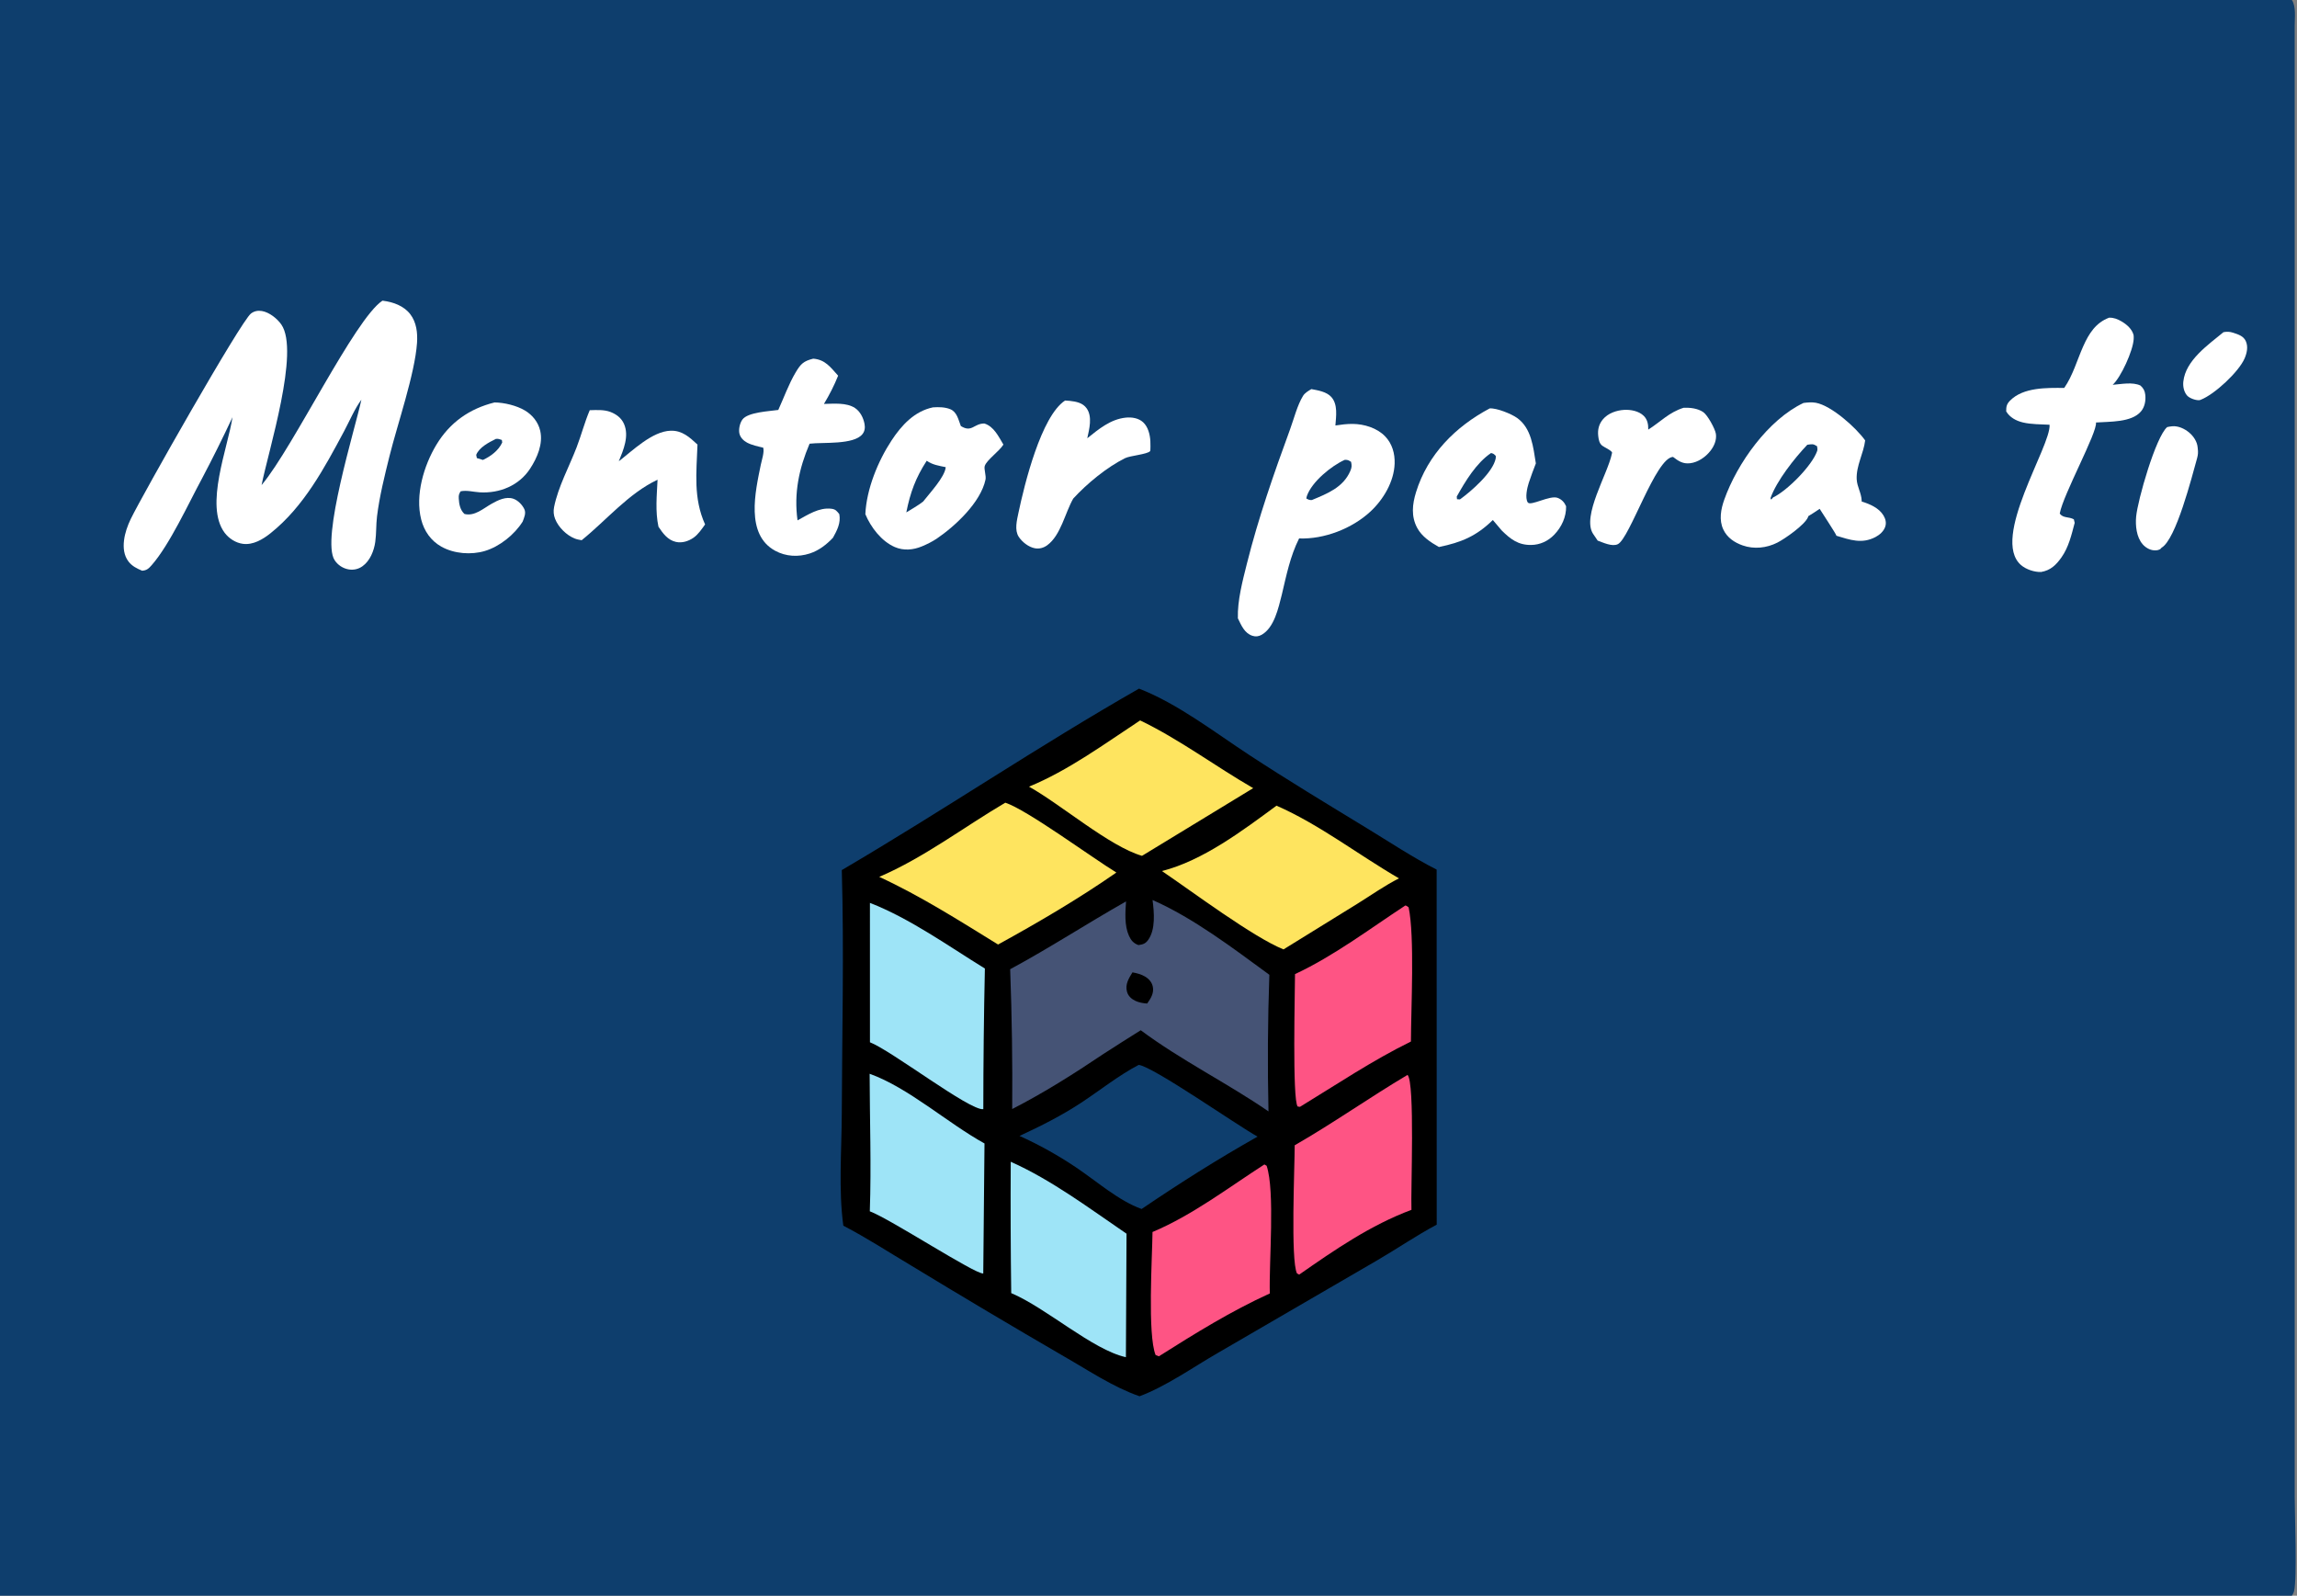 <svg xmlns="http://www.w3.org/2000/svg" xmlns:xlink="http://www.w3.org/1999/xlink" width="357" height="248"><rect width="100%" height="100%" fill="#808080" stroke="none"/><path fill="#0E3E6D" transform="scale(0.999 1)" d="M0 0L356.562 0C357.234 1.013 356.999 2.793 356.999 3.98L357.002 188.621L357.001 232.598C357.001 235.153 357.385 245.353 356.905 247.276C356.84 247.537 356.709 247.777 356.562 248L0 248L0 0Z"></path><path fill="white" transform="scale(0.999 1)" d="M345.921 51.624C346.462 51.528 346.893 51.538 347.423 51.712C348.205 51.971 349.025 52.211 349.389 53.01C349.79 53.89 349.563 54.873 349.196 55.72C348.301 57.786 344.547 61.288 342.389 62.126C342.271 62.174 342.26 62.188 342.111 62.195C341.546 62.222 340.594 61.876 340.238 61.451C339.754 60.872 339.593 60.052 339.671 59.316C340.02 55.989 343.546 53.588 345.921 51.624Z"></path><path fill="white" transform="scale(0.999 1)" d="M337.162 66.374C337.421 66.319 337.679 66.273 337.943 66.249C338.878 66.167 339.855 66.621 340.564 67.21C341.265 67.792 341.836 68.652 341.905 69.57C341.91 69.621 341.914 69.671 341.92 69.721C341.987 70.27 341.966 70.677 341.815 71.213C341.007 74.084 338.536 83.864 336.279 85.126C336.24 85.174 336.208 85.23 336.16 85.272C335.878 85.52 335.465 85.552 335.114 85.53C334.432 85.486 333.769 85.081 333.329 84.568C332.378 83.461 332.204 81.691 332.332 80.297C332.567 77.725 335.387 67.879 337.162 66.374Z"></path><path fill="white" transform="scale(0.999 1)" d="M261.936 63.373C262.964 63.337 264.107 63.461 264.982 64.048C265.653 64.5 266.825 66.634 266.947 67.409C267.097 68.363 266.689 69.308 266.114 70.051C265.362 71.023 264.168 71.858 262.924 71.996C261.813 72.12 261.135 71.667 260.284 71.013C257.599 71.094 253.549 83.698 251.688 84.578C250.803 84.996 249.426 84.33 248.561 84.021C248.328 83.661 248.072 83.319 247.84 82.959C246.063 80.209 250.144 73.608 250.762 70.54L250.803 70.326C250.626 69.945 249.657 69.561 249.274 69.268C248.802 68.908 248.709 68.303 248.645 67.746C248.536 66.782 248.75 65.909 249.384 65.159C250.176 64.223 251.491 63.766 252.686 63.701C253.708 63.646 254.963 63.881 255.721 64.624C256.315 65.207 256.446 65.973 256.428 66.769C258.36 65.55 259.657 64.078 261.936 63.373Z"></path><path fill="white" transform="scale(0.999 1)" d="M165.701 62.248C165.943 62.254 166.178 62.27 166.418 62.298C167.405 62.413 168.44 62.589 169.058 63.464C169.98 64.769 169.464 66.683 169.154 68.115C170.929 66.691 172.769 65.157 175.124 64.908C176.066 64.809 177.129 64.967 177.849 65.633C178.622 66.347 178.915 67.554 178.968 68.566C178.978 68.748 179.012 70.015 178.931 70.11C178.506 70.611 175.822 70.814 175.033 71.206C172.191 72.618 169.109 75.156 166.972 77.484C165.696 79.697 165.047 83.177 162.934 84.731C162.367 85.148 161.706 85.333 161.007 85.209C160.033 85.035 159.014 84.233 158.484 83.418C157.814 82.388 158.201 80.868 158.439 79.734C159.376 75.272 161.981 64.673 165.701 62.248Z"></path><path fill="white" transform="scale(0.999 1)" d="M126.516 55.743C128.4 55.888 129.214 57.086 130.393 58.388C129.766 59.943 129.051 61.338 128.187 62.775C129.713 62.749 131.706 62.537 133.026 63.419C133.828 63.956 134.316 64.933 134.495 65.862C134.605 66.433 134.555 66.995 134.18 67.466C132.828 69.167 128.036 68.705 125.951 68.957C124.294 72.859 123.497 76.648 124.076 80.874C125.681 80.001 127.415 78.838 129.337 79.067C130.001 79.146 130.193 79.424 130.579 79.911C130.826 81.288 130.243 82.394 129.591 83.572C128.579 84.645 127.395 85.559 125.977 86.02C124.186 86.602 122.262 86.501 120.595 85.595C115.944 83.067 117.512 76.389 118.36 72.238C118.508 71.515 118.938 70.273 118.737 69.574C117.911 69.379 116.973 69.186 116.22 68.787C115.673 68.497 115.17 67.992 115.034 67.375C114.89 66.722 115.098 65.751 115.502 65.202C116.349 64.051 119.682 63.917 121.082 63.712C121.957 61.795 122.715 59.669 123.794 57.861C124.582 56.542 125.016 56.12 126.516 55.743Z"></path><path fill="white" transform="scale(0.999 1)" d="M91.751 63.752C92.812 63.727 93.967 63.643 94.974 64.025C95.888 64.373 96.682 64.971 97.081 65.883C97.911 67.785 96.995 69.908 96.271 71.687C98.454 70.007 101.481 67.016 104.353 66.94C106.146 66.892 107.277 67.954 108.511 69.091C108.357 73.475 107.851 77.409 109.693 81.508C109.171 82.23 108.628 83.059 107.89 83.571C107.103 84.116 106.115 84.432 105.162 84.222C103.885 83.94 103.122 82.885 102.441 81.86C101.924 79.452 102.188 76.999 102.3 74.557C97.787 76.672 94.328 80.87 90.493 83.958C90.132 83.898 89.762 83.831 89.421 83.696C88.127 83.186 86.867 81.932 86.359 80.639C86.123 80.04 86.077 79.43 86.203 78.801C86.831 75.661 88.556 72.523 89.709 69.522C90.44 67.617 90.95 65.626 91.751 63.752Z"></path><path fill="white" transform="scale(0.999 1)" d="M76.94 62.546C78.439 62.562 80.37 63.024 81.668 63.798C82.836 64.494 83.737 65.609 84.043 66.946C84.513 68.995 83.574 71.147 82.471 72.838C80.753 75.47 77.73 76.7 74.634 76.515C73.666 76.458 72.608 76.151 71.656 76.359C71.382 76.823 71.348 76.97 71.375 77.512C71.418 78.362 71.606 79.29 72.261 79.88C73.841 80.272 75.164 79.038 76.489 78.29C77.471 77.736 78.723 77.117 79.873 77.516C80.593 77.767 81.254 78.454 81.577 79.135C81.871 79.756 81.54 80.448 81.321 81.05C80.056 83.085 77.727 84.944 75.441 85.628C73.296 86.27 70.642 86.064 68.675 84.964C67.034 84.047 65.984 82.533 65.525 80.727C64.57 76.963 65.929 72.374 67.887 69.129C69.979 65.662 73.021 63.521 76.94 62.546Z"></path><path fill="#0E3E6D" transform="scale(0.999 1)" d="M77.146 68.212C77.5 68.162 77.751 68.265 78.078 68.379L78.132 68.775C77.553 70.024 76.35 70.918 75.131 71.483L74.185 71.189L74.086 70.697C74.547 69.52 76.074 68.742 77.146 68.212Z"></path><path fill="white" transform="scale(0.999 1)" d="M145.148 63.311C146.032 63.249 147.016 63.26 147.845 63.599C148.894 64.029 149.103 65.249 149.484 66.213C151.207 67.288 151.491 65.812 153.144 65.819C154.632 66.28 155.355 67.848 156.106 69.097C155.461 70.146 153.512 71.478 153.203 72.417C153.049 72.886 153.449 73.943 153.321 74.54C152.562 78.094 148.602 81.764 145.736 83.712C145.006 84.195 144.231 84.582 143.424 84.916C142.065 85.478 140.593 85.615 139.212 85.021C137.146 84.132 135.471 81.948 134.627 79.909C134.807 76.019 136.584 71.674 138.708 68.448C140.261 66.088 142.276 63.9 145.148 63.311Z"></path><path fill="#0E3E6D" transform="scale(0.999 1)" d="M144.175 71.608C145.067 72.241 146.081 72.389 147.13 72.604C147.024 74.109 144.586 76.697 143.613 77.953C142.806 78.581 141.868 79.093 141 79.635C141.615 76.538 142.456 74.256 144.175 71.608Z"></path><path fill="white" transform="scale(0.999 1)" d="M231.763 63.474C232.854 63.393 235.143 64.327 236.02 64.952C238.276 66.56 238.531 69.514 238.942 72.017C238.558 73.029 238.16 74.044 237.829 75.074C237.59 75.817 237.235 77.362 237.673 78.07C238.088 78.739 241.107 76.914 242.336 77.379C242.968 77.618 243.384 78.073 243.647 78.679C243.681 80.34 242.952 81.907 241.806 83.099C240.844 84.098 239.594 84.678 238.204 84.695C236.19 84.72 234.995 83.787 233.635 82.45L232.25 80.818C229.679 83.331 227.349 84.296 223.866 85.015C222.565 84.286 221.206 83.392 220.483 82.046C219.517 80.25 219.719 78.38 220.301 76.493C222.113 70.621 226.446 66.297 231.763 63.474Z"></path><path fill="#0E3E6D" transform="scale(0.999 1)" d="M231.971 70.406C232.369 70.507 232.415 70.558 232.705 70.853C232.707 70.971 232.718 71.134 232.694 71.256C232.267 73.42 228.872 76.363 227.132 77.616L226.674 77.588L226.635 77.173C227.976 74.784 229.667 71.965 231.971 70.406Z"></path><path fill="white" transform="scale(0.999 1)" d="M328.125 49.375C328.838 49.349 329.456 49.593 330.058 49.949C330.882 50.436 331.685 51.124 331.937 52.081Q331.968 52.395 331.948 52.709C331.846 54.523 329.963 58.641 328.682 59.805C330.02 59.705 331.771 59.332 333 59.918C333.472 60.334 333.682 60.735 333.753 61.352C333.856 62.248 333.675 63.244 333.082 63.945C331.618 65.676 328.187 65.51 326.083 65.663C326.333 67.173 320.952 76.898 320.446 79.818C320.981 80.556 321.827 80.275 322.637 80.706L322.771 81.256C322.278 83.11 321.843 85.028 320.719 86.62C319.875 87.815 319.016 88.644 317.548 88.894C316.517 88.935 315.202 88.498 314.419 87.819C309.64 83.673 319.139 69.263 318.863 66.012C317.546 65.941 315.999 65.962 314.72 65.656C313.654 65.401 312.697 64.889 312.116 63.944C312.106 63.195 312.183 62.798 312.733 62.245C314.79 60.178 318.424 60.271 321.142 60.292C322.481 58.379 323.155 55.922 324.11 53.794C324.989 51.834 326.052 50.15 328.125 49.375Z"></path><path fill="white" transform="scale(0.999 1)" d="M280.586 62.624C281.199 62.547 281.899 62.483 282.512 62.598C284.939 63.052 288.745 66.451 290.175 68.448C289.926 70.476 288.767 72.378 288.856 74.471C288.905 75.631 289.598 76.655 289.632 77.817C289.633 77.859 289.632 77.901 289.632 77.943C290.881 78.324 292.342 78.951 293.03 80.121C293.35 80.666 293.501 81.252 293.293 81.869C293.055 82.576 292.422 83.128 291.777 83.466C289.66 84.575 287.816 83.901 285.705 83.266C285.682 83.015 283.434 79.647 283.097 79.082Q282.227 79.676 281.326 80.223C281.312 80.273 281.305 80.324 281.286 80.371C280.793 81.569 277.685 83.738 276.52 84.328C274.844 85.178 272.888 85.389 271.105 84.764C269.829 84.317 268.692 83.545 268.104 82.29C267.409 80.805 267.729 79.129 268.256 77.647C270.26 72.01 275.088 65.216 280.586 62.624Z"></path><path fill="#0E3E6D" transform="scale(0.999 1)" d="M281.174 69.122C281.892 69.032 282.061 68.937 282.691 69.35C282.723 69.618 282.792 69.846 282.701 70.105C281.896 72.392 278.033 76.278 275.837 77.319L275.559 77.655L275.447 77.418C276.401 74.715 279.192 71.206 281.174 69.122Z"></path><path fill="white" transform="scale(0.999 1)" d="M204.016 60.472C205.059 60.67 206.387 60.874 207.13 61.71C208.16 62.866 207.862 64.708 207.756 66.126C208.648 65.991 209.546 65.874 210.45 65.883C212.225 65.9 214.221 66.504 215.481 67.803C216.593 68.948 217.023 70.482 216.972 72.053C216.881 74.837 215.233 77.621 213.218 79.492C210.348 82.157 206.001 83.829 202.108 83.683C200.712 86.467 200.13 89.432 199.414 92.439C198.897 94.45 198.256 97.543 196.282 98.655C195.827 98.911 195.355 98.975 194.856 98.814C193.599 98.407 193.118 97.182 192.584 96.096C192.497 93.345 193.32 90.262 193.989 87.593C195.775 80.474 198.182 73.602 200.705 66.721C201.298 65.103 201.826 62.977 202.721 61.525C203.011 61.055 203.553 60.749 204.016 60.472Z"></path><path fill="#0E3E6D" transform="scale(0.999 1)" d="M209.221 71.463C209.713 71.46 209.789 71.529 210.195 71.775C210.323 72.368 210.317 72.638 210.069 73.21C208.959 75.767 206.474 76.724 204.096 77.713C203.698 77.739 203.588 77.653 203.238 77.48C203.257 77.365 203.275 77.212 203.315 77.096C204.091 74.858 207.176 72.367 209.221 71.463Z"></path><path fill="white" transform="scale(0.999 1)" d="M59.49 46.734C59.531 46.737 59.572 46.74 59.613 46.745C61.178 46.937 62.832 47.54 63.822 48.823C64.801 50.093 64.985 51.742 64.878 53.295C64.543 58.125 61.83 65.927 60.599 70.878C59.839 73.934 59.036 77.136 58.654 80.261C58.493 81.579 58.564 82.903 58.381 84.222C58.189 85.603 57.567 87.165 56.395 88.001Q56.163 88.168 55.904 88.285Q55.644 88.402 55.367 88.466Q55.089 88.529 54.804 88.536Q54.519 88.543 54.239 88.494Q53.908 88.436 53.597 88.312Q53.285 88.189 53.004 88.005Q52.724 87.82 52.486 87.584Q52.249 87.347 52.064 87.067C49.89 83.803 55.267 66.582 56.226 62.114C55.148 63.583 54.386 65.423 53.523 67.035C50.467 72.745 47.259 78.748 42.103 82.86C40.903 83.817 39.391 84.73 37.791 84.521C36.682 84.376 35.619 83.693 34.953 82.808C31.78 78.586 35.458 69.602 36.17 64.84Q33.919 69.651 31.438 74.348C29.341 78.216 26.392 84.653 23.611 87.819C23.136 88.361 22.826 88.653 22.109 88.699C21.296 88.353 20.555 87.995 20.001 87.281C19.27 86.34 19.154 85.126 19.296 83.98C19.438 82.827 19.84 81.699 20.343 80.656C22.1 77.018 37.463 49.931 39.045 48.727C39.553 48.341 40.133 48.232 40.756 48.339C41.897 48.536 43.122 49.505 43.77 50.438C46.665 54.607 41.761 70.017 40.696 75.386C40.723 75.354 40.751 75.322 40.778 75.29C45.669 69.425 55.16 49.621 59.49 46.734Z"></path><path transform="scale(0.999 1)" d="M177.204 107.023C183.246 109.374 188.916 113.777 194.334 117.324C200.324 121.245 206.471 124.957 212.588 128.676C216.184 130.862 219.76 133.248 223.508 135.15L223.518 190.331C220.363 192.006 217.346 194.078 214.251 195.878L189.461 210.272C185.583 212.505 181.449 215.443 177.284 217.001C173.137 215.56 169.334 212.975 165.536 210.809Q153.544 203.852 141.696 196.652C138.218 194.582 134.794 192.353 131.201 190.492C130.434 184.862 130.941 178.807 130.961 173.125C131.006 160.508 131.323 147.835 130.962 135.224C146.529 126.105 161.534 115.958 177.204 107.023Z"></path><path fill="#FE5484" transform="scale(0.999 1)" d="M196.708 180.974L197.057 181.18C198.388 185.119 197.405 196.199 197.552 201.021C191.53 203.761 185.876 207.262 180.293 210.791L179.78 210.588C178.508 207.387 179.26 195.446 179.303 191.471C185.472 188.884 191.111 184.579 196.708 180.974Z"></path><path fill="#9EE4F7" transform="scale(0.999 1)" d="M157.247 180.555C163.637 183.407 169.485 187.806 175.261 191.736L175.163 210.931C169.972 209.787 162.765 203.262 157.321 200.97Q157.186 190.763 157.247 180.555Z"></path><path fill="#FEE45F" transform="scale(0.999 1)" d="M177.379 111.963C183.519 114.916 189.064 119.086 194.965 122.49L177.669 133.011C172.613 131.549 165.079 125.041 160.086 122.257C166.179 119.767 171.905 115.561 177.379 111.963Z"></path><path fill="#FE5484" transform="scale(0.999 1)" d="M218.979 167.056C220.157 168.23 219.46 185.101 219.588 188.029C213.245 190.389 207.635 194.252 202.123 198.094L201.784 197.915C200.764 195.967 201.43 181.231 201.423 177.994C207.392 174.578 213.055 170.566 218.979 167.056Z"></path><path fill="#9EE4F7" transform="scale(0.999 1)" d="M135.294 166.881C141.361 169.058 147.4 174.534 153.164 177.711L152.971 197.92C151.673 198.041 138.557 189.468 135.321 188.256C135.567 181.165 135.31 173.981 135.294 166.881Z"></path><path fill="#FE5484" transform="scale(0.999 1)" d="M218.643 140.722C218.855 140.775 218.972 140.882 219.146 141.009C220.11 145.516 219.516 156.76 219.507 161.869C213.507 164.811 207.942 168.551 202.246 172.02L201.887 171.971C201.031 171.019 201.473 153.781 201.472 151.393C207.518 148.572 213.076 144.368 218.643 140.722Z"></path><path fill="#9EE4F7" transform="scale(0.999 1)" d="M135.34 140.323C141.581 142.749 147.539 147.028 153.223 150.524Q152.986 161.452 152.979 172.382C150.902 172.669 138.694 163.276 135.344 161.988L135.34 140.323Z"></path><path fill="#FEE45F" transform="scale(0.999 1)" d="M156.399 124.75C159.751 125.838 169.855 133.261 173.679 135.608C167.826 139.676 161.522 143.364 155.277 146.794C149.264 143.095 143.207 139.235 136.787 136.279C143.732 133.303 149.905 128.572 156.399 124.75Z"></path><path fill="#0E3E6D" transform="scale(0.999 1)" d="M177.151 165.502C179.379 165.74 192.503 174.92 195.647 176.648C189.405 180.167 183.538 183.874 177.608 187.896C174.057 186.636 170.549 183.538 167.391 181.422C164.642 179.581 161.636 177.889 158.613 176.543C161.897 175.023 165.16 173.383 168.188 171.392C171.155 169.442 174.007 167.148 177.151 165.502Z"></path><path fill="#FEE45F" transform="scale(0.999 1)" d="M198.592 125.213C205.288 128.143 211.324 132.849 217.651 136.511C215.45 137.618 213.344 139.108 211.25 140.409L199.683 147.552C194.93 145.644 185.389 138.497 180.767 135.373C187.132 133.762 193.352 129.068 198.592 125.213Z"></path><path fill="#455375" transform="scale(0.999 1)" d="M179.31 139.874C185.69 142.686 191.884 147.403 197.482 151.499Q197.102 162.112 197.346 172.728C190.874 168.286 183.82 164.833 177.472 160.116Q174.557 161.934 171.671 163.798C167.09 166.879 162.391 169.845 157.473 172.362Q157.561 161.494 157.157 150.633C163.26 147.349 169.139 143.514 175.185 140.095C175.064 141.781 174.923 143.852 175.633 145.421C175.962 146.149 176.338 146.598 177.113 146.88C177.78 146.786 178.192 146.678 178.609 146.105C179.808 144.458 179.553 141.788 179.31 139.874Z"></path><path transform="scale(0.999 1)" d="M176.184 151.12C176.851 151.241 177.56 151.423 178.146 151.774C178.737 152.128 179.208 152.653 179.35 153.346C179.557 154.357 179.029 155.181 178.47 155.967C177.874 155.932 177.177 155.804 176.637 155.547C176.028 155.258 175.526 154.815 175.338 154.143C175.015 152.993 175.603 152.061 176.184 151.12Z"></path></svg>